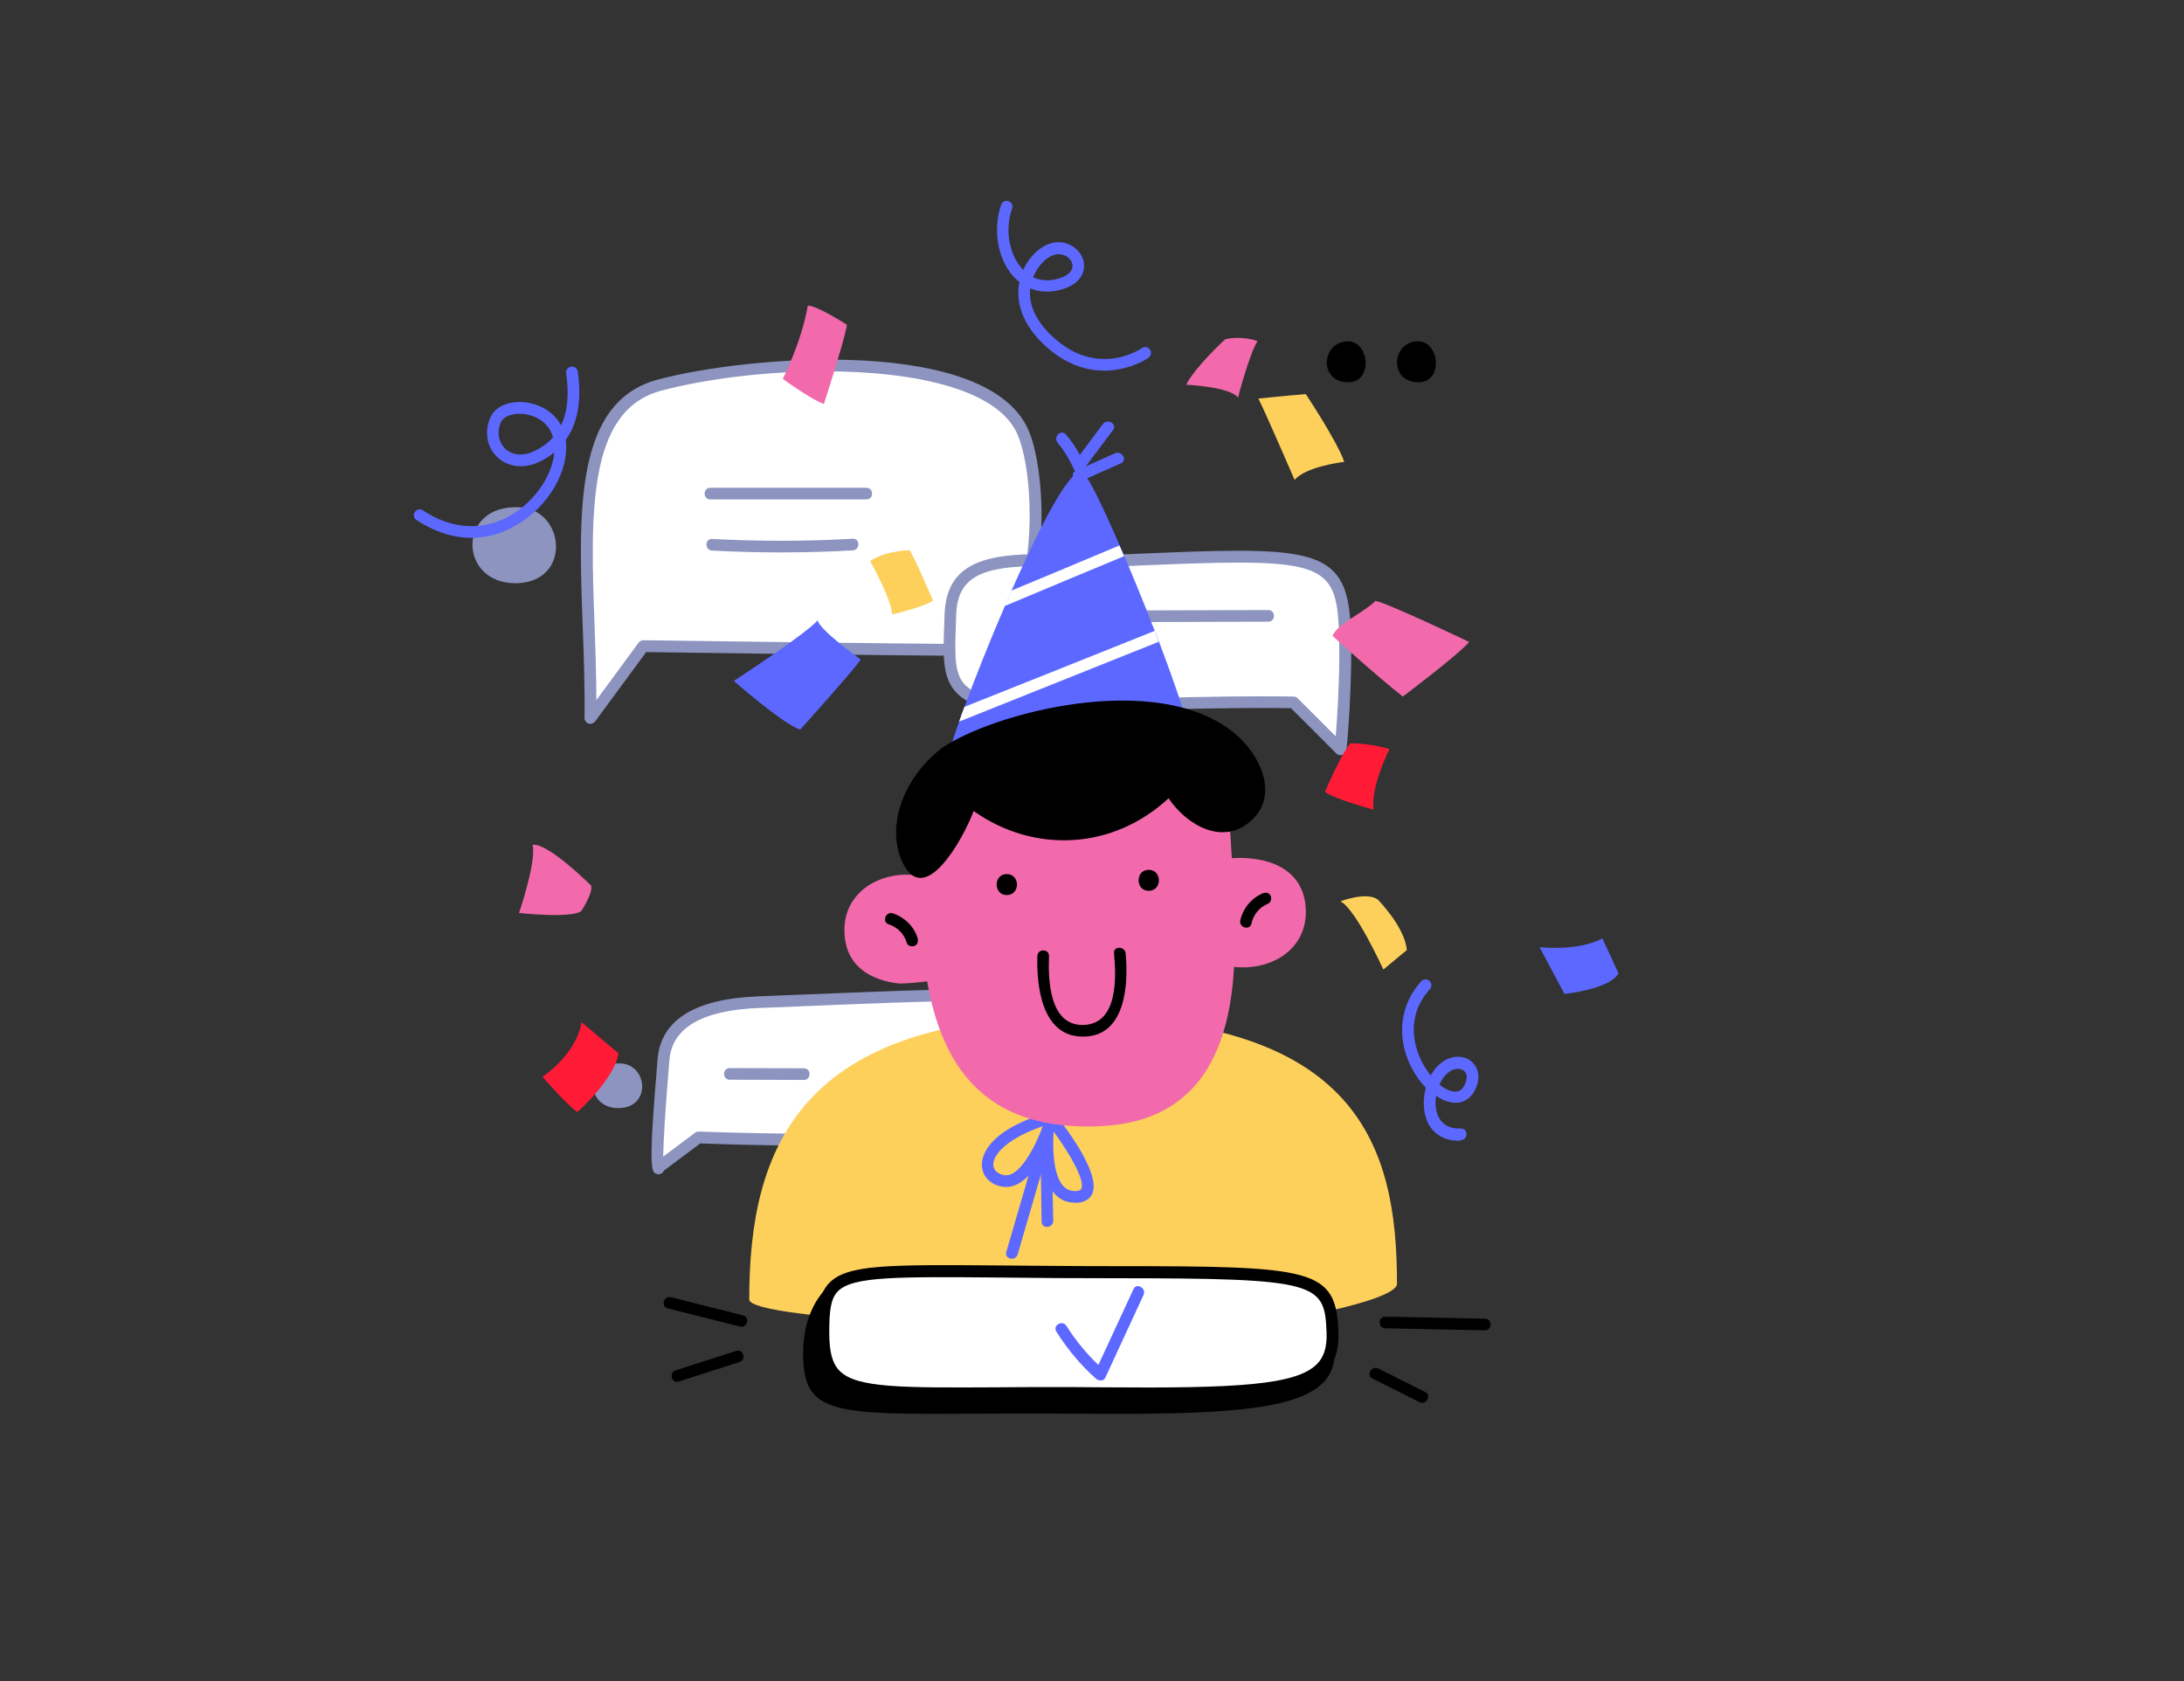 <?xml version="1.0" encoding="utf-8"?>
<!-- Generator: Adobe Illustrator 21.0.2, SVG Export Plug-In . SVG Version: 6.00 Build 0)  -->
<svg version="1.1" id="Слой_1" xmlns="http://www.w3.org/2000/svg" xmlns:xlink="http://www.w3.org/1999/xlink" x="0px" y="0px"
	 viewBox="0 0 977.1 752" style="enable-background:new 0 0 977.1 752;" xml:space="preserve">
<rect x="0" y="0" width="977.1" height="752" fill="#333333" stroke="none"/>
<style type="text/css">
	.st0{fill:#8C94BF;}
	.st1{fill:#FFFFFF;}
	.st2{fill:#5C68FF;}
	.st3{fill:#FDD05B;}
	.st4{fill:#F26AAC;}
	.st5{fill:#FF1A36;}
</style>
<g id="Messages">
	<path class="st0" d="M277.6,475.7c-16.4-0.7-15.9,20-1,20C291.5,495.7,289.9,476.2,277.6,475.7z"/>
	<g>
		<path class="st1" d="M295.1,521.9c-2,5.3-0.9-17.5,1.7-48c1.2-14.2,13.1-24.4,42.6-25.6c31.2-1.2,71.3-3.2,100.5-3.2
			c52.4,0,24.4,55-9.6,61.1c-34,6.1-117.8,2.6-117.8,2.6L295.1,521.9z"/>
	</g>
	<g>
		<path class="st0" d="M294.6,525.3c-0.3,0-0.5,0-0.6-0.1c-2.6-0.6-4.1-0.9,0.2-51.5c1.5-17.5,16.7-26.9,45.1-28
			c6.4-0.3,13.2-0.5,20.2-0.8c26.8-1.1,57.2-2.4,80.4-2.4c26.9,0,31,14.2,31.6,20.3c1.7,18.9-18.9,42.1-40.7,46
			c-32.4,5.8-107.7,3.1-117.5,2.7l-16.2,12.1C296.4,525,295.4,525.3,294.6,525.3z M440,447.7c-23.2,0-53.5,1.3-80.2,2.4
			c-7,0.3-13.8,0.6-20.2,0.8c-25.4,1-38.9,8.8-40.1,23.2c-1.9,22.2-2.7,36.6-2.8,43.3l14.3-10.7c0.5-0.4,1.1-0.5,1.7-0.5
			c0.8,0,83.9,3.4,117.3-2.6c20.8-3.7,37.7-25.7,36.4-40.4C465.4,453.2,456.1,447.7,440,447.7z"/>
	</g>
	<g>
		<path class="st1" d="M264.1,321.2c1.1-62.9-13.9-136.9,30.9-148.9c44.5-11.9,148.2-17.4,163.3,22.4c9.6,25.3,8.1,96.2-24.3,96.1
			S287.8,289,287.8,289L264.1,321.2z"/>
	</g>
	<g>
		<path class="st0" d="M264.1,323.8c-0.3,0-0.6,0-0.8-0.1c-1.1-0.4-1.8-1.4-1.8-2.5c0.2-13.4-0.3-27.4-0.8-41
			c-1.9-51.6-3.7-100.4,33.6-110.4c40.6-10.9,149.8-19.8,166.4,24c7.6,20,8.2,66.8-6.4,88c-5.3,7.7-12.2,11.6-20.3,11.6
			c0,0,0,0-0.1,0c-30.1-0.1-131.9-1.5-144.8-1.7l-22.9,31.1C265.7,323.4,264.9,323.8,264.1,323.8z M368.9,166.1
			c-26.6,0-53.8,3.5-73.2,8.7c-33.2,8.9-31.5,55.7-29.7,105.2c0.4,11,0.8,22.2,0.8,33.2l18.9-25.7c0.5-0.7,1.2-1,2.1-1.1
			c1.1,0,114.1,1.6,146.1,1.7c0,0,0,0,0,0c6.3,0,11.7-3.1,16-9.4c13.3-19.3,13.1-64.1,5.8-83.2C447.7,174,409,166.1,368.9,166.1z"/>
	</g>
	<g>
		<path class="st1" d="M504.6,250.5c-40.1,1.7-78.6-7.9-79.4,24.4c-0.9,32.3-5.2,43.6,59.4,41s94.3-1.7,94.3-1.7l20.9,20.9
			c0,0,3.1-31.4,1.7-55.9C599.7,247,586.6,247,504.6,250.5z"/>
	</g>
	<g>
		<path class="st0" d="M599.7,337.8c-0.7,0-1.4-0.3-1.9-0.8l-20.2-20.2c-5.8-0.1-35.9-0.5-93,1.8c-33.6,1.4-48.9-0.9-56.4-8.4
			c-6.6-6.6-6.3-16.4-5.8-29.9c0.1-1.7,0.1-3.5,0.2-5.4c0.8-27.9,26.7-27.5,56.8-26.9c8.2,0.1,16.6,0.3,25.2-0.1l0,0
			c80.9-3.4,97.7-4.2,99.6,31.3c1.3,24.3-1.7,55.9-1.8,56.3c-0.1,1-0.8,1.9-1.7,2.2C600.3,337.7,600,337.8,599.7,337.8z
			 M564.3,311.5c9.6,0,14.4,0.1,14.5,0.1c0.7,0,1.3,0.3,1.8,0.8l17,17c0.8-10.1,2.2-32,1.3-49.9c-1.6-29.3-10.8-29.9-94.2-26.3l0,0
			c-8.7,0.4-17.2,0.2-25.5,0.1c-32.5-0.6-50.9,0.1-51.4,21.8c-0.1,1.9-0.1,3.7-0.2,5.4c-0.4,12.7-0.7,21,4.3,26
			c6.2,6.2,21.4,8.1,52.5,6.9C523.1,311.8,549.5,311.5,564.3,311.5z M504.6,250.5L504.6,250.5L504.6,250.5z"/>
	</g>
	<path class="st0" d="M567.4,272.9c-23.6,0.1-47.1,0.1-70.7,0.2c-3.4,0-3.4,5.2,0,5.2c23.6-0.1,47.1-0.1,70.7-0.2
		C570.8,278.1,570.8,272.9,567.4,272.9z"/>
	<path class="st0" d="M387.6,218.2h-69.8c-3.4,0-3.4,5.2,0,5.2h69.8C391,223.4,391,218.2,387.6,218.2z"/>
	<path class="st0" d="M381.5,241c-21,1.2-41.9,1.2-62.9,0.1c-3.4-0.2-3.4,5.1,0,5.2c21,1.1,41.9,1.1,62.9-0.1
		C384.8,246.1,384.9,240.8,381.5,241z"/>
	<path class="st0" d="M359.7,477.9c-11.1,0-22.1-0.1-33.2-0.1c-3.4,0-3.4,5.2,0,5.2c11.1,0,22.1,0.1,33.2,0.1
		C363,483.1,363,477.9,359.7,477.9z"/>
	<path class="st0" d="M232.2,226.9c-27.9-1.2-27.1,34-1.7,34S253.2,227.8,232.2,226.9z"/>
</g>
<g id="Dashes_2_">
	<path d="M332.4,588.4c-10.7-2.7-21.5-5.4-32.2-8.1c-3.3-0.8-4.7,4.2-1.4,5c10.7,2.7,21.5,5.4,32.2,8.1
		C334.3,594.3,335.7,589.3,332.4,588.4z"/>
	<path d="M329.4,604.3c-9,2.9-18.1,5.8-27.1,8.7c-3.2,1-1.8,6.1,1.4,5c9-2.9,18.1-5.8,27.1-8.7C334,608.4,332.6,603.3,329.4,604.3z"
		/>
	<path d="M664.3,589.9c-14.8-0.3-29.7-0.6-44.5-0.9c-3.4-0.1-3.4,5.2,0,5.2c14.8,0.3,29.7,0.6,44.5,0.9
		C667.7,595.2,667.7,589.9,664.3,589.9z"/>
	<path d="M637.6,622.7c-7-3.5-14-7-20.9-10.5c-3-1.5-5.7,3-2.6,4.5l20.9,10.5C638,628.8,640.7,624.2,637.6,622.7z"/>
</g>
<g id="Confetti">
	<path class="st2" d="M494,165.8c-7.2,0-15.7-2.2-24.3-9.3c-12-10-14.3-19.8-14.1-26.3c0-1.4,0.2-2.7,0.5-4
		c-0.9-0.7-1.8-1.6-2.7-2.5c-7.1-7.9-9.3-21.1-5.5-32.1c0.5-1.4,2-2.1,3.3-1.6c1.4,0.5,2.1,2,1.6,3.3c-3.3,9.3-1.4,20.3,4.4,26.8
		c0.2,0.2,0.4,0.4,0.6,0.6c2-4.3,4.9-7.6,7.6-9.5c4.7-3.4,10.1-3.8,14.5-1c3.7,2.3,5.6,6.3,5,10.1c-0.4,2.7-2.5,7.5-11.2,9.5
		c-4.5,1.1-8.9,0.8-12.8-0.8c0,0.4-0.1,0.8-0.1,1.3c-0.3,7.6,3.9,15.2,12.2,22.1c19.1,15.9,37.1,3.9,37.9,3.3
		c1.2-0.8,2.8-0.5,3.6,0.7c0.8,1.2,0.5,2.8-0.7,3.6C513.8,160.2,505.5,165.8,494,165.8z M462.2,124c2.7,1.3,6.1,1.9,10.3,0.9
		c4.2-1,6.9-2.9,7.3-5.3c0.3-1.8-0.8-3.7-2.6-4.9c-1.2-0.7-4.4-2.2-8.7,0.9C466.3,117.2,463.8,120.1,462.2,124z"/>
	<path class="st2" d="M211,240.6c-8.3,0-16.7-2.7-24.7-8c-1.2-0.8-1.5-2.4-0.7-3.6c0.8-1.2,2.4-1.5,3.6-0.7c12,8,25.1,9.3,36.9,3.5
		c11.7-5.7,20.9-18,21.9-29.4c-2,1.6-4.2,3-6.7,4.2c-7,3.3-14.3,2.4-19.1-2.4c-4.5-4.5-5.6-11.4-2.7-17.7c2.5-5.5,10.6-8.1,18.8-5.9
		c4.9,1.3,9.9,4.4,12.7,9.7c2.9-6,3.7-13.8,2.3-23.3c-0.2-1.4,0.8-2.8,2.2-3c1.4-0.2,2.8,0.8,3,2.2c1.8,12.8,0,23.2-5.4,30.6
		c0.3,1.8,0.3,3.7,0.1,5.7c-1.1,13.3-11.3,27.2-24.8,33.8C222.7,239.2,216.9,240.6,211,240.6z M232.5,185.1c-3.9,0-7.3,1.4-8.3,3.6
		c-2,4.3-1.3,8.8,1.6,11.8c3.2,3.2,8.1,3.7,13.2,1.3c3.4-1.6,6.2-3.6,8.4-6.2c-2-7.1-8.3-9.4-10.5-9.9
		C235.4,185.3,233.9,185.1,232.5,185.1z"/>
	<path class="st2" d="M652.6,510.3c-6.1,0-10.8-2.6-13.5-7.5c-2.4-4.5-2.7-10.6-1.2-16.2c-2.7-2.8-5.2-6.4-7.1-10.4
		c-6.1-13.1-4.2-27,5-37.2c1-1.1,2.6-1.2,3.7-0.2c1.1,1,1.2,2.6,0.2,3.7c-11.2,12.4-6.6,26.1-4.1,31.4c1.3,2.8,2.9,5.2,4.5,7.2
		c0.4-0.8,0.9-1.5,1.4-2.2c4.8-6.6,11.3-7.2,15.3-5.1c3.5,1.9,6,6.4,3.8,12.2c-1.7,4.6-5,7.2-9.1,7.3c-2.9,0.1-6-1-9-3.1
		c-0.6,3.6-0.2,7.2,1.3,9.8c1.8,3.4,5.1,5,9.6,4.8c1.5-0.1,2.7,1,2.7,2.5c0.1,1.4-1,2.7-2.5,2.7
		C653.2,510.3,652.9,510.3,652.6,510.3z M644,485.2c2.6,2.1,5.2,3.2,7.3,3.1c0.7,0,3-0.1,4.4-4c1-2.6,0.5-4.7-1.4-5.7
		c-2.1-1.1-5.6-0.5-8.6,3.5C645.1,483.1,644.5,484.1,644,485.2z"/>
	<path class="st2" d="M716.9,419.8c-11.1,5.9-28.1,3.9-28.1,3.9l11.1,20.9c0,0,20.3-2,24.2-9.2L716.9,419.8z"/>
	<path class="st3" d="M599.7,403.2c0,0,11.3-4.4,16.6-0.9c0,0,12.2,12.2,13.1,22.7l-10.5,8.7C618.9,433.8,606.7,406.7,599.7,403.2z"
		/>
	<path class="st4" d="M238.3,377.9c1.7,7.9-6.1,30.5-6.1,30.5s23.6,2.6,27.9-0.9c0,0,5.2-7.9,4.4-11.3
		C264.5,396.2,245.3,377,238.3,377.9z"/>
	<path class="st5" d="M260.2,457.3c-2.6,14.8-17.5,24.4-17.5,24.4s12.2,14,15.7,15.7c0,0,16.6-14.8,18.3-26.2L260.2,457.3z"/>
	<path class="st4" d="M615.4,268.8c-5.2,5.2-17.5,10.5-19.2,15.7c0,0,19.2,17.5,31.4,27.1c0,0,24.4-18.3,29.7-24.4
		C657.3,287.1,620.6,269.7,615.4,268.8z"/>
	<path class="st5" d="M604.1,332.5c9.6,0,17.5,2.6,17.5,2.6s-8.7,17.5-7,27.1c0,0-16.6-4.4-21.8-7.9
		C592.7,354.4,599.7,337.8,604.1,332.5z"/>
	<path class="st3" d="M563,178.3c9.1-1,21.2-2,21.2-2s14.1,21.2,17.2,30.3c0,0-17.2,2-22.2,8.1C579.2,214.7,566.1,184.4,563,178.3z"
		/>
	<path class="st4" d="M562.6,152.6c-4-1.6-10.9-1.9-14.5-0.8c0,0-13.4,12.3-17.4,20.3c0,0,19.7,0.9,23.2,5.8
		C553.8,177.8,559.1,158,562.6,152.6z"/>
	<path class="st4" d="M361.4,136.7c-2.8,16.4-11.2,32.8-11.2,32.8s12.5,9.1,18.4,11.2c0,0,9.5-29.2,10.3-35.4
		C378.9,145.3,365.7,136.7,361.4,136.7z"/>
	<path class="st3" d="M406.9,246.1c-12.6,0.7-17.6,4.9-17.6,4.9s9.8,17.6,9.8,23.9c0,0,14.8-3.5,18.3-6.3
		C417.4,268.6,409,248.9,406.9,246.1z"/>
	<path class="st2" d="M365.8,277.5c-5.2,6.1-37.5,27.1-37.5,27.1s21.8,19.2,29.7,21.8c0,0,24.4-27.1,27.1-31.4
		C385,295,366.7,281.9,365.8,277.5z"/>
</g>
<g id="Buttons">
	<path d="M602.3,152.7c-11.3,0.9-12.2,18.3,0.9,18.3C614.5,171.1,612.8,151.9,602.3,152.7z"/>
	<path d="M633.7,152.7c-11.3,0.9-12.2,18.3,0.9,18.3C646,171.1,644.2,151.9,633.7,152.7z"/>
</g>
<g id="Boy">
	<path id="Body" class="st3" d="M542.6,593.7c26.3-0.8,82.4-11.6,82.4-19.4c0-62-17.5-118.7-142.3-119.6
		c-124.8-0.9-147.5,58.5-147.5,126.6C335.2,590.9,473.7,595.9,542.6,593.7z"/>
	<g id="Hat">
		<path class="st2" d="M481.2,358.3c-17.7,0.7-60.9-0.7-57.6-17.7c0.6-3.1,2.6-9.5,5.5-17.8c0.7-2.1,1.5-4.3,2.4-6.6
			c4.8-13.1,11.3-29.4,18.1-45.2c1-2.3,2-4.6,3-6.9c12.6-28.6,25.7-53.9,31.3-53.2c2,0.3,8.9,14.3,17,33c0.7,1.6,1.4,3.2,2.1,4.8
			c4.5,10.6,9.3,22.3,13.6,33.5c0.6,1.6,1.3,3.2,1.9,4.8c7.5,19.8,13.6,37.6,14.5,45C535.5,352.4,498.9,357.6,481.2,358.3z"/>
		<path class="st1" d="M518.4,287.1c-29.8,11.9-59.5,23.8-89.3,35.7c0.7-2.1,1.5-4.3,2.4-6.6c28.4-11.3,56.7-22.6,85.1-34
			C517.2,283.9,517.8,285.5,518.4,287.1z"/>
		<path class="st1" d="M502.9,248.8c-17.8,7.4-35.6,14.8-53.4,22.3c1-2.3,2-4.6,3-6.9c16.1-6.7,32.2-13.4,48.3-20.2
			C501.5,245.5,502.2,247.1,502.9,248.8z"/>
		<path class="st2" d="M493.4,189.7c-3.4,4.6-6.9,9.2-10.3,13.8c-1.7-3.3-3.8-6.3-6.2-9.1c-2.2-2.6-5.9,1.1-3.7,3.7
			c3,3.6,5.3,7.5,7.2,11.7c0.9,2,3.5,1.4,4.5,0c4.4-5.8,8.7-11.7,13.1-17.5C500,189.7,495.4,187,493.4,189.7z"/>
		<path class="st2" d="M498.8,202.8c-5.8,2.6-11.7,5.2-17.5,7.8c-3.1,1.4-0.4,5.9,2.6,4.5c5.8-2.6,11.7-5.2,17.5-7.8
			C504.6,205.9,501.9,201.4,498.8,202.8z"/>
		<path class="st2" d="M462.7,517.2c-4.2,14.3-8.3,28.6-12.5,42.9c-0.9,3.2,4.2,4.2,5.1,1c4.2-14.3,8.3-28.6,12.5-42.9
			C468.7,515,463.6,514,462.7,517.2z"/>
		<path class="st2" d="M480.8,538c-3.5,0-6.4-1.2-8.7-3.7c-3.9-4.1-5.4-10.9-5.8-17c-4,7.1-10,14.6-17.4,13.6
			c-5.5-0.7-9.2-4.3-9.6-9.2c-0.3-3.5,1.1-15.6,29.9-24.2c1-0.3,2.1,0,2.8,0.9c3.5,4.3,20.7,26.3,16.7,35.5
			c-0.8,1.8-2.6,3.9-6.9,4.2C481.4,538,481.1,538,480.8,538z M471.4,506.2c-0.5,6.1-0.5,19.3,4.4,24.5c1.5,1.5,3.3,2.2,5.6,2.1
			c2-0.1,2.3-0.8,2.4-1.1C485.4,528.1,479,516.6,471.4,506.2z M466.5,503.8c-17.9,6.2-22.4,13.8-22.1,17.5c0.2,2.3,2.1,4,5.1,4.4
			C456.9,526.7,464.4,509.9,466.5,503.8C466.4,503.9,466.4,503.8,466.5,503.8z"/>
		<path class="st2" d="M471.2,546.1c-0.2-9.5-0.4-19.1-0.5-28.6c-0.1-3.4-5.3-3-5.2,0.4c0.2,9.5,0.4,19.1,0.5,28.6
			C466,549.9,471.2,549.5,471.2,546.1z"/>
	</g>
	<g id="Head">
		<path class="st4" d="M584.2,406.7c-0.8-18.4-17.4-23.8-33.1-22.8c-1.3-24.2-3.3-43.9-5.7-49.2c-6.9-15.4-140.8-40.6-135,45.4
			c0.2,3.6,0.4,7.5,0.6,11.6c-16.2-2.6-34,6.8-33.2,25.6c0.6,15.1,12,21.4,24.8,22.7c4.1-0.1,8.2-0.5,12.2-1
			c6.2,35.3,23.8,67.9,78.8,64.7c44.4-2.6,56.6-36.3,58.5-71.2C568.1,434.4,585,425.1,584.2,406.7z"/>
		<path d="M568.4,400.6c-0.8-1.4-2.3-1.5-3.6-0.9c-5,2.1-8.7,6.7-9.9,12c-0.7,3.3,4.3,4.7,5,1.4c0.9-4.1,3.6-7.3,7.5-8.9
			C568.7,403.6,569,401.7,568.4,400.6z"/>
		<path d="M409.2,423.1c1.4-0.6,1.7-2.1,1.3-3.5c-1.6-5.2-5.8-9.3-11-11c-3.2-1.1-5.1,3.8-1.9,4.9c4,1.3,6.9,4.3,8.1,8.3
			C406.1,423.2,408,423.6,409.2,423.1z"/>
		<path d="M450.4,391c-6,0-6,9.4,0,9.4C456.5,400.4,456.5,391,450.4,391z"/>
		<path d="M513.9,389.1c-6,0-6,9.4,0,9.4C520,398.5,520,389.1,513.9,389.1z"/>
		<path d="M503.6,426.5c-0.3-3.3-5.6-3.4-5.2,0c1,10.5,1.9,31.5-13.6,32c-15.4,0.5-15.9-20.4-15.5-30.8c0.1-3.4-5.1-3.4-5.2,0
			c-0.4,13.7,2.1,36.4,20.8,36C503.7,463.5,504.9,440,503.6,426.5z"/>
		<path d="M552.9,328.5c-34.9-29.7-110.3-9.1-132,6.5c-15.9,12.4-24.9,33.8-17.2,50.6c9.7,21,27-9.8,31.9-22.8
			c27.3,19.3,62.6,17.2,87.2-5.7c8.1,12,24.5,21.7,37.3,9.7C572.3,355.3,563.6,337.6,552.9,328.5z"/>
	</g>
</g>
<g id="Button_1_">
	<path d="M489.3,578.2c-56.8,0-81.9-12.7-99.9-10.9c-21.3,2.1-30.1,20-30.1,38c0,33.2,19.2,26.2,124.8,27.1
		c81.2,0.7,113.9-3.1,113-28.4C596.2,578.7,580,578.2,489.3,578.2z"/>
	<path class="st1" d="M498.4,569.1c-123.9,0-130-6.1-130,27.1s19.2,26.2,124.8,27.1c81.2,0.7,103.9-1.7,103-27.1
		C595.3,570.8,589.2,569.1,498.4,569.1z"/>
	<path d="M513.1,625.9c-6.2,0-12.9,0-20-0.1c-18.1-0.1-33.5-0.1-47.1,0c-44.5,0.2-64.8,0.3-74.1-8.9c-4.4-4.3-6.2-10.6-6.2-20.8
		c0-9.6,0.4-17.3,5.5-22.4c8.3-8.2,27.2-8,77.8-7.6c14.2,0.1,30.2,0.3,49.4,0.3c89.5,0,99.4,1,100.4,29.6c0.3,7.8-1.5,13.4-5.7,17.6
		C583.1,623.9,559.3,625.9,513.1,625.9z M472,620.5c6.6,0,13.7,0,21.2,0.1c60,0.5,86.7-0.9,96.1-10.5c3.1-3.2,4.4-7.6,4.2-13.8
		c-0.8-22.5-3.5-24.5-95.1-24.5c-19.1,0-35.2-0.1-49.4-0.3c-47.6-0.4-67.4-0.6-74.1,6.1c-3.3,3.3-3.9,8.9-3.9,18.6
		c0,8.7,1.4,13.8,4.7,17.1c7.7,7.7,28.6,7.5,70.4,7.3C454,620.5,462.6,620.5,472,620.5z"/>
	<path class="st2" d="M507.1,576.7c-5.2,11.3-10.5,22.6-15.7,33.9c-5.5-5.3-10.2-11-14.3-17.5c-1.8-2.8-6.3-0.2-4.5,2.6
		c5,7.9,10.8,14.9,17.8,21.1c1.1,1,3.4,1.1,4.1-0.5c5.7-12.3,11.4-24.7,17.1-37C513,576.3,508.5,573.6,507.1,576.7z"/>
</g>
</svg>
